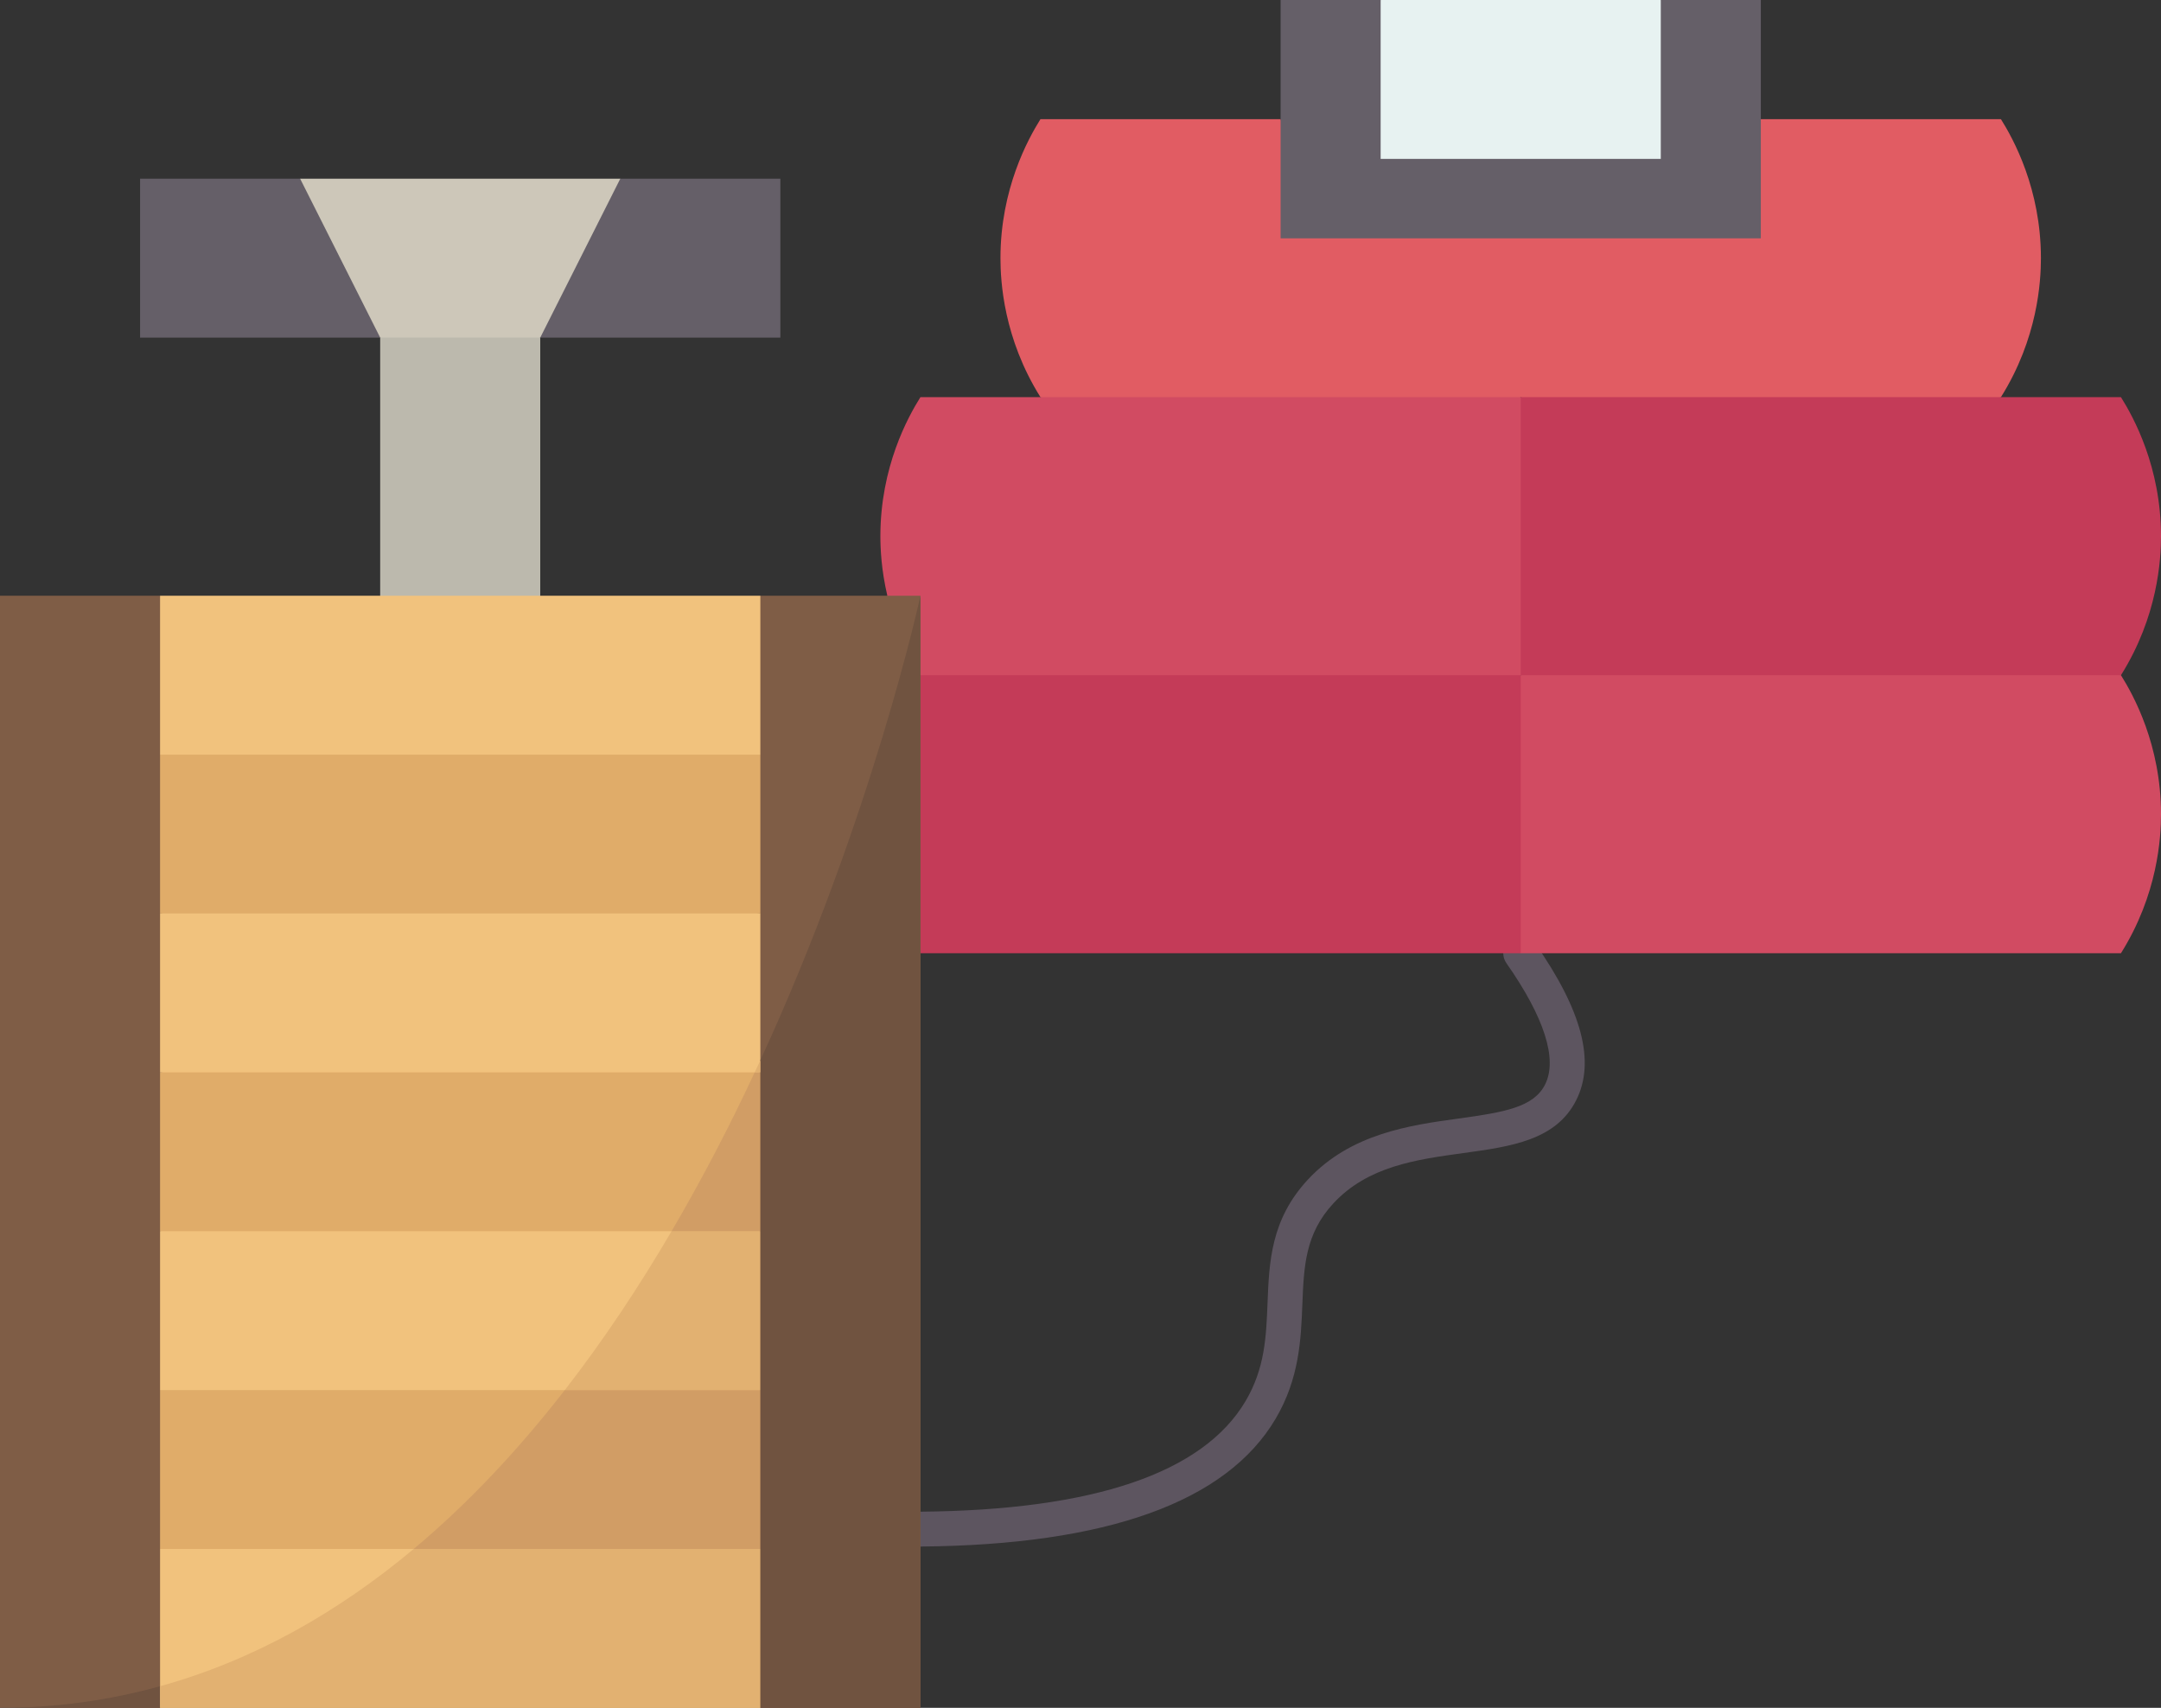 <?xml version="1.0" encoding="UTF-8"?>
<!DOCTYPE svg PUBLIC '-//W3C//DTD SVG 1.0//EN'
          'http://www.w3.org/TR/2001/REC-SVG-20010904/DTD/svg10.dtd'>
<svg height="392.0" preserveAspectRatio="xMidYMid meet" version="1.0" viewBox="0.0 0.0 496.0 392.0" width="496.0" xmlns="http://www.w3.org/2000/svg" xmlns:xlink="http://www.w3.org/1999/xlink" zoomAndPan="magnify"
><rect x="0.0" y="0.0" width="496.0" height="392.0" fill="#333333" stroke="none"/><g
  ><g
    ><path d="M352.316,216.495c-1.267-1.809-3.76-2.249-5.571-0.981c-1.809,1.268-2.249,3.762-0.981,5.571 c8.703,12.425,11.773,22.046,8.879,27.825c-2.608,5.213-9.251,6.373-19.874,7.832c-11.019,1.514-24.731,3.398-34.591,14.027 c-8.488,9.145-8.875,18.891-9.249,28.316c-0.306,7.707-0.595,14.985-5.043,22.51c-9.753,16.506-34.873,25.047-74.661,25.385 c-2.209,0.019-3.984,1.825-3.966,4.034c0.019,2.197,1.806,3.966,4,3.966c0.011,0,0.023,0,0.035,0 c42.786-0.364,70.2-10.227,81.479-29.314c5.475-9.262,5.833-18.294,6.149-26.263c0.346-8.701,0.644-16.214,7.12-23.191 c7.917-8.534,19.05-10.063,29.816-11.543c10.959-1.506,21.311-2.928,25.938-12.177 C366.209,243.679,363.108,231.904,352.316,216.495z" fill="#5d5560"
    /></g
    ><g
    ><path d="M0,136.74V392h36.74c37.392-84.292,36.703-169.393,0-255.26H0z" fill="#7f5d46"
    /></g
    ><g
    ><path d="M496,123.07c0,5.37-0.72,18.41-9.19,31.91c-49.675,23.456-95.87,25.158-137.77,0 c-29.77-18.777-28.603-40.148,0-63.82c36.74-12.863,73.48-12.863,110.22,0l27.55,0C489.67,95.72,496,107.17,496,123.07z" fill="#c43b58"
    /></g
    ><g
    ><path d="M496,186.88c0,5.38-0.72,18.41-9.19,31.91c-45.92,0-91.85,0-137.77,0 c-26.46-21.27-26.46-42.54,0-63.81l137.77,0C489.67,159.54,496,170.98,496,186.88z" fill="#d14b62"
    /></g
    ><g
    ><path d="M459.26,27.35h-55.11l-16.939,18.591l-87.235,3.811L293.93,27.35h-55.12 c-2.85,4.56-9.18,16.01-9.18,31.91c0,5.37,0.72,18.4,9.18,31.9c36.75,18.131,73.49,24.437,110.23,0l110.22,0 c8.46-13.5,9.18-26.53,9.18-31.9C468.44,43.36,462.12,31.91,459.26,27.35z" fill="#e15c63"
    /></g
    ><g
    ><path d="M404.15 27.35L404.15 54.7 293.93 54.7 293.93 27.35 293.93 0 316.89 0 327.148 21.38 365.614 23.497 381.19 0 404.15 0z" fill="#655f68"
    /></g
    ><g
    ><path d="M316.89 0H381.19V36.47H316.89z" fill="#e7f2f1"
    /></g
    ><g
    ><path d="M349.04,154.98v63.81c-45.93,0-91.85,0-137.78,0c-17.117-18.037-15.072-39.694,0-63.81 C260.062,120.88,304.777,135.187,349.04,154.98z" fill="#c43b58"
    /></g
    ><g
    ><path d="M349.04,91.16v63.82c-45.93,0-91.85,0-137.78,0l-23.081,1.911l15.491-20.151 c-1.4-5.96-1.6-10.86-1.6-13.67c0-15.9,6.33-27.35,9.19-31.91h27.55C275.56,91.16,312.3,91.16,349.04,91.16z" fill="#d14b62"
    /></g
    ><g
    ><path d="M203.67,136.74h-29.15c-53.641,80.517-46.577,166.206,0,255.26h36.74v-41.02V218.79v-63.81v-18.24 H203.67z" fill="#7f5d46"
    /></g
    ><g
    ><path d="M179.11,41.02v36.47l-55.11,0c-17.106-18.234-10.976-30.383,18.37-36.47L179.11,41.02z" fill="#655f68"
    /></g
    ><g
    ><path d="M174.52,355.53l0,36.47H36.74v-36.47C83.556,343.48,129.543,342.669,174.52,355.53z" fill="#f1c27d"
    /></g
    ><g
    ><path d="M174.52,319.07l0,36.46H36.74v-36.46C82.658,294.151,128.585,295.362,174.52,319.07z" fill="#e0ac69"
    /></g
    ><g
    ><path d="M174.52,282.6l0,36.47H36.74V282.6C82.667,266.308,128.593,266.308,174.52,282.6z" fill="#f1c27d"
    /></g
    ><g
    ><path d="M174.52,246.14l0,36.46H36.74v-36.46C82.667,237.244,128.593,237.244,174.52,246.14z" fill="#e0ac69"
    /></g
    ><g
    ><path d="M174.52,209.67l0,36.47H36.74v-36.47C81.103,198.8,127.13,199.497,174.52,209.67z" fill="#f1c27d"
    /></g
    ><g
    ><path d="M174.52,173.21l0,36.46H36.74v-36.46C82.667,164.438,128.593,164.438,174.52,173.21z" fill="#e0ac69"
    /></g
    ><g
    ><path d="M174.52,136.74v36.47H36.74v-36.47l50.52,0c9.951-27.336,22.198-27.336,36.74,0L174.52,136.74z" fill="#f1c27d"
    /></g
    ><g
    ><path d="M142.37,41.02c-6.12,12.16-12.25,24.31-18.37,36.47c-12.247,8.752-24.493,8.752-36.74,0 c-15.222-9.266-24.267-20.489-18.37-36.47L142.37,41.02z" fill="#cdc7b9"
    /></g
    ><g
    ><path d="M87.26 77.49H124V136.74H87.26z" fill="#bcb9ad"
    /></g
    ><g
    ><path d="M68.89,41.02c6.12,12.16,12.25,24.31,18.37,36.47H32.15V41.02H68.89z" fill="#655f68"
    /></g
    ><g
    ><path d="M36.74,387.04V392H0C12.93,392,25.17,390.25,36.74,387.04z" fill="#705340"
    /></g
    ><g
    ><path d="M174.52,355.53V392H36.74v-4.96c21.7-6.01,41.04-17.15,58.22-31.51H174.52z" fill="#e2b171"
    /></g
    ><g
    ><path d="M174.52,319.07v36.46H94.96c12.72-10.65,24.26-23.06,34.67-36.46H174.52z" fill="#d19d65"
    /></g
    ><g
    ><path d="M174.52,282.6v36.47h-44.89c9-11.58,17.15-23.91,24.51-36.47H174.52z" fill="#e2b171"
    /></g
    ><g
    ><path d="M174.52,246.14v36.46h-20.38c7.09-12.08,13.44-24.38,19.08-36.46H174.52z" fill="#d19d65"
    /></g
    ><g
    ><path d="M211.26,350.98V392h-36.74v-36.47v-36.46V282.6v-36.46v-2.78c25.85-56.09,36.74-106.62,36.74-106.62 v18.24v63.81V350.98z" fill="#705340"
    /></g
    ><g
    ><path d="M173.22 246.14L174.52 246.14 174.52 243.36z" fill="#e2b171"
    /></g
  ></g
></svg
>
